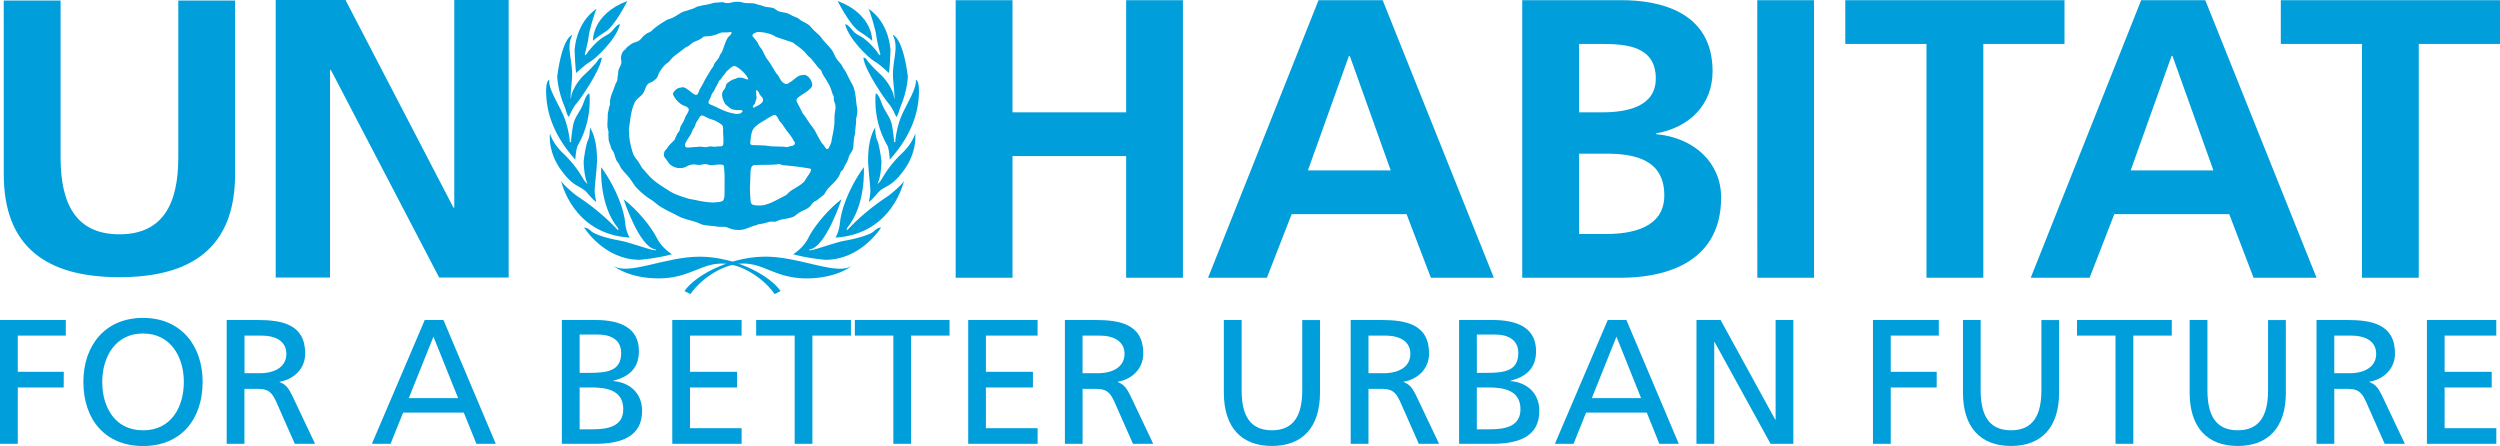 <svg xmlns="http://www.w3.org/2000/svg" width="228.46" height="40.755" viewBox="0 0 60.447 10.783"><g fill="#009eda"><path d="M18.829 3.965c-.04.011-.084.013-.129.015-.115.009-.245.003-.363.008-.039.003-.08-.003-.116.006a.081.081 0 0 0-.034.022.125.125 0 0 0-.029.063c-.017.069-.013.156-.016.23-.002.062-.005.123-.009.184-.002.099.004.198.01.29.003.048.002.115.033.15.036.04.169.035.23.035.012-.005.03-.005.043-.005a5.76 5.76 0 0 0 .028-.005l.08-.024c.051-.016.102-.039.15-.062.072-.035.142-.072.213-.109l.093-.05.052-.052c.026-.027.06-.049.09-.07.093-.058.191-.107.273-.184.043-.043.066-.103.103-.15.02-.027.086-.127.082-.156-.002-.015-.014-.021-.029-.025a6.759 6.759 0 0 0-.653-.082c-.038-.004-.06-.028-.102-.029m-1.857-1.174a.104.104 0 0 0-.037.017c-.018.016-.028.039-.04.058-.02.034-.042.067-.064.101l-.036.101c-.013.026-.03.043-.042.067-.018.033-.029.071-.047.105-.034.062-.08.12-.113.184-.01.02-.023.04-.027.062-.012.057.01.082.069.082.015-.002.03-.002.046-.002a.327.327 0 0 1 .05-.005l.034-.003.019-.003h.041a.622.622 0 0 1 .056-.004c.053-.016.127.007.185.007a.134.134 0 0 1 .03-.004l.04-.01c.033-.013.1.005.14.005l.031-.004.015-.002.03-.002.08-.004.016-.001a.333.333 0 0 1 .027-.015c.021-.025.016-.119.016-.156 0-.06-.007-.125-.008-.185 0-.043.006-.094-.008-.13-.01-.026-.043-.048-.065-.064a.963.963 0 0 0-.13-.074c-.051-.017-.1-.033-.15-.052-.053-.021-.098-.06-.158-.069m1.746-.014c-.069.028-.134.07-.198.111-.116.072-.254.137-.323.26a.737.737 0 0 0-.047.213c-.002.028-.019.112 0 .13l.016.01c.026.012.06.008.092.009l.219.007c.059.004.114.016.174.021l.28.008.106.012v-.003c.035-.008.07-.025.108-.025l.017-.004c.026-.014.061-.031.058-.067-.003-.027-.026-.05-.037-.071-.048-.09-.103-.155-.166-.234l-.102-.15c-.02-.028-.046-.053-.07-.08l-.022-.045a.425.425 0 0 0-.057-.085c-.012-.015-.026-.016-.048-.017m-.435-.6c-.006.048.003.1.006.148.002.014.006.031.003.048l-.04.133c-.013.024-.041.039-.048.07-.004.018.013.025.03.025.066-.04.255-.108.21-.217-.015-.04-.051-.063-.073-.1-.022-.035-.037-.096-.088-.107m-.536-.582c-.057.02-.092.053-.138.096l-.045.04-.04.058-.052.06c-.014.021-.027.043-.042.064l-.046.044-.024.059c-.04.063-.07.128-.104.195-.012.02-.032.035-.043.057-.012.031-.022.064-.035.096-.013.03-.058.089-.046.124.01.035.095.058.127.073.155.073.304.155.482.182.026.004.045.014.072.014.008-.001.013-.001.019-.003.004 0 .01 0 .015-.002l.028-.005a.243.243 0 0 1 .025-.004c.022-.015.055-.033.055-.065-.04-.028-.088-.014-.138-.016-.119-.009-.153-.035-.235-.106-.017-.014-.034-.027-.049-.042l-.022-.044c-.034-.073-.072-.163-.039-.248.014-.037.044-.06.061-.093.015-.032.015-.072.035-.1a.54.54 0 0 1 .167-.111l.057-.017c.017-.007.029-.018.05-.022a.337.337 0 0 1 .148.015c.03.01.066.028.1.028v-.004h.002c-.011-.09-.247-.32-.345-.323m-.098-.82c-.066.017-.15 0-.218.015-.027.01-.054.02-.082.033a.84.84 0 0 1-.18.048l-.103.008-.045.002c-.014.01-.027.022-.04.033a.478.478 0 0 1-.07.043c-.055.03-.117.044-.169.079-.03.025-.065.05-.095.077-.022.015-.049.019-.07.032l-.101.08c-.068.052-.137.099-.2.154-.044.04-.073.085-.113.123l-.042.031a.543.543 0 0 0-.09.088.869.869 0 0 0-.102.157c-.02.042-.026.084-.06.121a.478.478 0 0 1-.125.09c-.025.013-.053.017-.075.039-.06.057-.072.16-.12.228-.047.07-.13.117-.18.184a.304.304 0 0 0-.038.074c-.06.14-.083.297-.103.455a6.034 6.034 0 0 0-.023.17l.006.072c0 .109.017.204.04.302.019.076.036.153.065.223.031.073.086.122.127.188.031.047.054.096.087.143.018.024.042.043.06.066.052.062.102.12.163.178.1.094.213.167.326.239.078.05.155.103.238.138.11.047.23.085.347.12l.165.031c.148.033.293.057.46.057.021-.01.064-.01.09-.01l.014-.002.028-.006c.03-.016.059-.011.074-.047l.022-.081c.002-.125.002-.249.003-.376 0-.085-.001-.167-.008-.248-.002-.039-.002-.08-.011-.117a.048.048 0 0 0-.017-.02c-.032-.023-.22-.001-.268.003l-.065-.003c-.026-.006-.05-.017-.08-.02-.058-.007-.108.019-.16.02-.049.002-.094-.017-.145-.013a.35.35 0 0 0-.105.02c-.043.016-.075.042-.121.055a.369.369 0 0 1-.335-.072c-.036-.032-.061-.075-.087-.112-.019-.025-.036-.05-.056-.073a.193.193 0 0 1 .009-.138c.01-.022.028-.033.044-.052.025-.033.044-.067.072-.099.04-.04.081-.08.121-.122l.068-.149c.014-.027.043-.05.054-.078.013-.03.013-.066.026-.096.02-.047.055-.089.076-.136.017-.038.033-.077.047-.116.025-.042.056-.083.07-.131a.064.064 0 0 0-.002-.053.105.105 0 0 0-.034-.035c-.037-.024-.084-.033-.121-.056a.54.54 0 0 1-.201-.213c-.009-.016-.02-.034-.02-.051.004-.03.027-.054.045-.075.031-.036.089-.075.137-.075a.4.4 0 0 0 .025-.006c.126-.039.305.236.38.171.03-.026.039-.08.056-.114l.09-.159c.019-.038.038-.076.058-.112.044-.076.09-.15.135-.225l.042-.055c.017-.025.023-.06.04-.089.035-.05.08-.093.107-.147.008-.02.017-.04.023-.06.009-.01.017-.023.027-.035a.597.597 0 0 0 .038-.076l.053-.15c.016-.046.036-.088.058-.13.021-.047.08-.077.1-.122.015-.03-.01-.035-.036-.035m.668-.002c-.036.01-.128.042-.126.087l.004.013.105.129c.03.04.045.087.071.128.019.026.04.05.059.08.03.06.06.122.093.183.033.053.076.102.109.154l.13.216c.017.024.038.04.052.061.04.062.065.141.134.184.018.01.045.026.069.023.028-.002.05-.02.071-.035l.046-.027c.061-.046.167-.15.245-.15l.025-.004c.125-.041.257.161.23.264-.005.026-.031.052-.051.071-.077.075-.164.117-.247.177-.024.02-.056.039-.07.067-.008.012-.008.03-.006.045.007.037.034.075.05.108.034.066.068.13.1.196.022.028.045.056.064.084l.098.149.092.125c.079.114.129.244.207.358l.045.05.042.066c.013.015.035.037.058.027.017-.007.026-.032.034-.047l.045-.098c.01-.048.019-.098.027-.148.027-.106.04-.214.054-.326 0-.063 0-.127.002-.19.006-.072.024-.14.023-.214-.002-.055-.019-.095-.036-.14-.01-.03 0-.07-.007-.103-.005-.025-.02-.042-.028-.064-.021-.058-.035-.116-.06-.171-.05-.11-.12-.207-.18-.31l-.022-.05-.012-.038a1.417 1.417 0 0 0-.035-.032l-.057-.062c-.045-.058-.09-.116-.136-.172-.029-.036-.067-.061-.098-.094l-.068-.08a1.483 1.483 0 0 0-.206-.17c-.029-.02-.057-.043-.085-.065L18.77.895c-.018-.006-.034-.02-.05-.03a.937.937 0 0 1-.056-.027.992.992 0 0 0-.346-.065m-.544-.73h.105c.05.008.095.026.146.03.076.006.162 0 .231.015l.059.02c.032.009.063.015.094.023l.066.025c.07.02.151.016.22.039.05.016.084.059.135.078.073.028.164.027.237.059.03.016.062.034.093.049.04.018.082.035.123.052.034.02.063.049.097.069.057.033.115.058.17.097.05.037.082.09.127.132l.136.125c.042.049.076.098.12.148.065.073.135.141.19.22.04.058.056.123.094.18.036.058.088.108.128.162.016.024.026.05.04.073.021.034.047.067.067.102l.099.198c.03.06.07.118.093.185.04.124.05.257.064.394.006.052.023.102.022.159a.748.748 0 0 1-.019.146l-.014.061c.002.025.002.051.003.076a10.92 10.92 0 0 0-.022.2l-.002.076c-.003.015-.009.028-.013.042a.747.747 0 0 0-.017.096c-.01.075-.004.158-.024.228-.02.064-.065.11-.09.168l-.042.12c-.014.038-.038.07-.06.106l-.04.091a.108.108 0 0 1-.031.037l-.031.027-.02.06a.587.587 0 0 1-.063.108c-.055.08-.143.15-.21.225a.658.658 0 0 0-.071.095c-.013.022-.025.042-.036.064a9.892 9.892 0 0 0-.177.14l-.07.036c-.048.038-.071.09-.116.129-.073.062-.167.085-.246.136-.049.03-.092.077-.144.1-.09.038-.2.044-.297.068l-.075.026c-.016.008-.033.014-.05.021-.037.006-.075-.003-.114 0-.052.004-.098.024-.146.036-.03.006-.062.014-.091.018l-.062.008a.705.705 0 0 0-.05.023c-.026.01-.055.011-.08.021-.104.037-.214.093-.332.096a.605.605 0 0 1-.218-.033c-.047-.016-.09-.04-.143-.045h-.154l-.054-.011c-.112-.013-.218-.016-.321-.039-.03-.008-.056-.022-.082-.034a1.24 1.24 0 0 0-.123-.044c-.103-.032-.211-.057-.31-.095-.056-.023-.108-.055-.163-.082-.124-.061-.246-.12-.364-.196-.06-.04-.114-.091-.174-.134l-.093-.06a1.893 1.893 0 0 1-.278-.238c-.08-.082-.127-.184-.2-.27-.062-.072-.129-.14-.184-.215-.023-.034-.034-.072-.055-.107-.018-.028-.041-.051-.057-.082-.03-.062-.042-.134-.07-.198-.016-.033-.04-.058-.056-.09a.931.931 0 0 1-.017-.061c-.016-.05-.039-.097-.046-.15l-.006-.12.003-.064c-.003-.043-.022-.083-.025-.13-.005-.055.002-.11.003-.164.002-.048.004-.095.004-.142l.034-.171.02-.052v-.085a.661.661 0 0 1 .024-.12c.021-.072.054-.14.079-.211.01-.03.02-.061.032-.092.01-.024.028-.043.037-.07.01-.037.011-.08.015-.12.003-.014.007-.028.008-.043a.666.666 0 0 0 .005-.07c.012-.065.051-.12.07-.18.014-.042-.001-.078-.003-.118a.3.3 0 0 1 .046-.177c.017-.024.042-.04.063-.06l.028-.04.05-.038c.033-.026.06-.048.097-.066.058-.026.126-.035.175-.08.036-.034.06-.074.1-.106a.553.553 0 0 1 .086-.06c.023-.01.045-.022.07-.032l.108-.095c.074-.057.15-.108.231-.156.027-.016.057-.045.09-.045.04-.02.084-.03.125-.052.076-.04.145-.093.224-.13.03-.013.063-.02.096-.03.052-.017.101-.034.154-.05.052-.02.098-.06.16-.06a.153.153 0 0 1 .055-.014.186.186 0 0 1 .063-.011.077.077 0 0 1 .022-.004c.013-.004.027-.006.041-.009l.032-.007.023-.005.09-.024a.121.121 0 0 1 .047-.008c.014-.004.028-.004.043-.004.013-.001.025-.001.036-.003.008 0 .016 0 .022-.002.016 0 .03-.002.046-.003l.017-.002c.02-.006.063.017.086.02l.07.002c.006-.001.012-.001.017-.003.01 0 .02-.003.03-.005l.024-.004A.161.161 0 0 1 17.75.05a.059.059 0 0 1 .015-.003c.004 0 .005-.003.009-.005M16.55 7.038c.28-.401 1.125-.832 1.96-.832.831 0 1.732.466 2.091.219 0 0-.365.306-1.1.306-.737 0-1.016-.359-1.528-.359-.51 0-1.052.4-1.277.738zM19.178 6.147s.242-.141.371-.402c.127-.258.462-.672.796-.925 0 0-.377 1.156-.766 1.21 0 0-.06.035.049.016.11-.017.608-.194.785-.224.176-.029.608-.124.724-.237.097-.094.165-.081.165-.081s-.481.778-1.346.778c0 0-.426-.035-.778-.135"/><path d="M20.2 5.745s.09-.134.11-.365c.017-.23.163-.76.576-1.338 0 0 .061.913-.407 1.474 0 0-.03.083.031.023.06-.058.359-.406.998-.825 0 0 .334-.266.352-.354 0 0-.262 1.298-1.66 1.385"/><path d="M21.008 4.878s.036-.147.036-.27c0-.124-.054-.55-.054-.738 0-.19.018-.543.171-.786 0 0 0 .214.05.309.047.094.101.47.101.52 0 .046-.01.364-.097.535 0 0 .061-.034.128-.159a2.72 2.72 0 0 1 .48-.596c.25-.242.305-.466.305-.466s.06.424-.262.873c-.322.448-.457.37-.632.554 0 0-.202.236-.226.224"/><path d="M21.513 3.86s-.012-.261-.06-.344a2.176 2.176 0 0 1-.28-1.25s.048-.041.139.212c.09.254.218.33.261.584.043.254.043.36.043.36s.031.036.031.006c0-.029.03-.372.176-.685.146-.313.34-.608.322-.814 0 0 .086.006.073.341-.012.338-.103.922-.705 1.59"/><path d="M21.67 2.825s-.102-.236-.176-.312c-.072-.076-.578-.79-.619-1.116 0 0 .041-.022.09.06.05.083.293.319.337.354.04.036.296.301.321.583 0 0 .023.03-.025-.441-.049-.472.158-.779-.012-1.11 0 0 .237.036.365 1.004 0 0-.006.341-.188.76 0 .001-.062.218-.092.218"/><path d="M21.489 1.764s-.188-.189-.34-.277c-.152-.09-.627-.543-.713-.897 0 0 .032-.04.184.152.115.148.237.077.584.503 0 0 .048.094.072.088.025-.006-.012-.1-.012-.1s-.068-.265-.074-.36c-.006-.094-.146-.596-.193-.66 0 0 .468.259.534.99 0 0-.017.531-.042.56"/><path d="M21.088.986s.03-.638-.835-.962c0 0 .299.595.525.736.223.143.31.226.31.226M18.874 7.038c-.28-.401-1.127-.832-1.958-.832-.834 0-1.733.466-2.093.219 0 0 .365.306 1.101.306.735 0 1.015-.359 1.527-.359.51 0 1.052.4 1.277.738zM16.247 6.147s-.243-.141-.371-.402c-.128-.258-.462-.672-.797-.925 0 0 .377 1.156.767 1.21 0 0 .06.035-.05.016-.11-.017-.608-.194-.784-.224-.176-.029-.607-.124-.723-.237-.098-.094-.164-.081-.164-.081s.48.778 1.343.778c0 0 .427-.035.779-.135"/><path d="M15.225 5.745s-.091-.134-.11-.365c-.018-.23-.163-.76-.578-1.338 0 0-.06.913.407 1.474 0 0 .031.083-.028.023-.062-.058-.36-.406-.999-.825 0 0-.334-.266-.353-.354 0 0 .263 1.298 1.66 1.385"/><path d="M14.417 4.878s-.038-.147-.038-.27c0-.124.056-.55.056-.738 0-.19-.018-.543-.17-.786 0 0 0 .214-.05.309-.048.094-.103.47-.103.52 0 .046.012.364.097.535 0 0-.06-.034-.128-.159a2.754 2.754 0 0 0-.48-.596c-.25-.242-.303-.466-.303-.466s-.062.424.26.873c.323.448.457.37.632.554 0 0 .201.236.227.224"/><path d="M13.911 3.86s.013-.261.06-.344a2.19 2.19 0 0 0 .281-1.25s-.05-.041-.14.212c-.091.254-.22.33-.261.584-.042.254-.042.36-.042.36s-.032.036-.032.006c0-.029-.03-.372-.176-.685-.146-.313-.341-.608-.321-.814 0 0-.087.006-.074.341.012.338.103.922.705 1.59"/><path d="M13.754 2.825s.103-.236.175-.312c.074-.076.579-.79.622-1.116 0 0-.043-.022-.093.06-.047.083-.292.319-.333.354-.044.036-.3.301-.322.583 0 0-.026.03.023-.441.049-.472-.158-.779.012-1.11 0 0-.237.036-.365 1.004 0 0 .006.341.19.76 0 .001.06.218.09.218"/><path d="M13.935 1.764s.19-.189.342-.277c.15-.09.626-.543.711-.897 0 0-.03-.04-.183.152-.115.148-.237.077-.583.503 0 0-.05.094-.073.088-.024-.006.012-.1.012-.1s.067-.265.073-.36c.006-.094.146-.596.194-.66 0 0-.468.259-.535.99 0 0 .018.531.042.56"/><path d="M14.337.986s-.031-.638.832-.962c0 0-.297.595-.521.736-.227.143-.311.226-.311.226M.09.012h1.375v3.797c0 1.122.373 1.856 1.422 1.856 1.05 0 1.424-.734 1.424-1.856V.012h1.373v4.202c0 1.762-1.04 2.488-2.797 2.488-1.756 0-2.796-.726-2.796-2.488zM6.666 0h1.688l2.61 5.02h.02V0h1.315v6.71h-1.68L8 1.691h-.02v5.02H6.666zM23.107.004h1.374v2.712h2.748V.004h1.373v6.711h-1.373V3.773h-2.748v2.942h-1.374zM32.636 1.35h-.02l-.992 2.77h2.002zM31.881.004h1.55l2.688 6.711h-1.522l-.588-1.538h-2.778l-.599 1.538H29.21zM38.18 5.658h.647c.639 0 1.414-.154 1.414-.933 0-.874-.726-1.01-1.414-1.01h-.647zm0-2.942h.56c.578 0 1.295-.126 1.295-.817 0-.78-.698-.837-1.325-.837h-.53v1.654zM36.806.004h2.395c.883 0 2.207.25 2.207 1.72 0 .8-.55 1.356-1.363 1.5v.02c.932.086 1.57.703 1.57 1.529 0 1.693-1.55 1.942-2.414 1.942h-2.395V.005zM42.489.004h1.372v6.711H42.49zM46.58 1.062h-1.963V.004h5.3v1.058h-1.963v5.653H46.58zM52.527 1.35h-.02l-.99 2.77h2.001zM51.771.004h1.55l2.69 6.711h-1.522L53.9 5.177h-2.778l-.598 1.538h-1.423zM57.11 1.062h-1.963V.004h5.3v1.058h-1.964v5.653H57.11zM1.54 9.368H.43v1.363H0V7.737h1.591v.378H.43v.874h1.112zM3.458 10.405c.69 0 .987-.575.987-1.171 0-.61-.326-1.175-.987-1.17-.66-.005-.986.56-.986 1.17 0 .596.295 1.17.986 1.17m0-2.718c.91 0 1.441.66 1.441 1.548 0 .91-.527 1.55-1.441 1.55s-1.442-.64-1.442-1.55c0-.889.533-1.548 1.442-1.548M5.912 9.024h.364c.408 0 .648-.18.648-.468 0-.27-.206-.441-.6-.441h-.412zm-.43-1.287h.734c.592 0 1.163.095 1.163.81 0 .367-.27.623-.619.683v.008c.133.052.198.116.293.3l.565 1.193h-.49L6.67 9.694c-.132-.292-.274-.292-.501-.292H5.91v1.329h-.429V7.737zM10.48 8.14l-.596 1.486h1.193zm-.21-.403h.452l1.265 2.994h-.468l-.305-.755H9.747l-.304.755h-.451zM14.015 10.38h.322c.386 0 .733-.082.733-.485 0-.464-.407-.527-.776-.527h-.279zm0-1.365h.236c.416 0 .768-.038.768-.48 0-.355-.304-.446-.554-.446h-.45zm-.43-1.278h.812c.622 0 1.051.202 1.051.754 0 .413-.24.619-.617.713v.01c.406.034.694.3.694.72 0 .642-.533.797-1.14.797h-.8V7.737zM16.255 7.737h1.676v.378h-1.248v.874h1.139v.379h-1.139v.986h1.248v.377h-1.676zM19.214 8.115h-.931v-.378h2.292v.378h-.932v2.616h-.429zM21.6 8.115h-.931v-.378h2.29v.378h-.931v2.616H21.6zM23.41 7.737h1.678v.378h-1.25v.874h1.137v.379h-1.137v.986h1.25v.377H23.41zM26.175 9.024h.365c.408 0 .65-.18.65-.468 0-.27-.208-.441-.602-.441h-.413zm-.427-1.287h.733c.592 0 1.162.095 1.162.81 0 .367-.27.623-.617.683v.008c.133.052.197.116.292.3l.566 1.193h-.49l-.458-1.037c-.133-.292-.276-.292-.502-.292h-.258v1.329h-.428V7.737zM31.916 9.492c0 .84-.424 1.291-1.163 1.291-.737 0-1.162-.451-1.162-1.29V7.737h.43v1.698c0 .574.179.969.732.969.554 0 .734-.395.734-.97V7.739h.43zM33.088 9.024h.363c.409 0 .65-.18.65-.468 0-.27-.208-.441-.602-.441h-.411zm-.43-1.287h.735c.59 0 1.16.095 1.16.81 0 .367-.27.623-.616.683v.008c.133.052.197.116.291.3l.567 1.193h-.49l-.458-1.037c-.134-.292-.275-.292-.503-.292h-.256v1.329h-.43V7.737zM35.709 10.38h.32c.388 0 .734-.082.734-.485 0-.464-.408-.527-.776-.527h-.279v1.013zm0-1.365h.235c.416 0 .767-.038.767-.48 0-.355-.304-.446-.553-.446h-.45zm-.43-1.278h.811c.621 0 1.05.202 1.05.754 0 .413-.24.619-.616.713v.01c.407.034.695.3.695.72 0 .642-.532.797-1.142.797h-.798zM39.084 8.14l-.596 1.486h1.192zm-.21-.403h.45l1.267 2.994h-.47l-.304-.755H38.35l-.304.755h-.45zM41.019 7.737h.583l1.322 2.411h.008V7.737h.429v2.994h-.55l-1.355-2.463h-.008v2.463h-.43zM46.827 9.368h-1.111v1.363h-.43V7.737h1.592v.378h-1.162v.874h1.111zM49.786 9.492c0 .84-.424 1.291-1.161 1.291-.738 0-1.163-.451-1.163-1.29V7.737h.428v1.698c0 .574.18.969.734.969.553 0 .735-.395.735-.97V7.739h.427v1.754zM51.15 8.115h-.93v-.378h2.291v.378h-.93v2.616h-.43zM55.27 9.492c0 .84-.425 1.291-1.164 1.291-.738 0-1.163-.451-1.163-1.29V7.737h.43v1.698c0 .574.18.969.733.969.553 0 .733-.395.733-.97V7.739h.43v1.754zM56.44 9.024h.365c.407 0 .648-.18.648-.468 0-.27-.207-.441-.601-.441h-.412zm-.429-1.287h.734c.592 0 1.163.095 1.163.81 0 .367-.27.623-.618.683v.008c.133.052.197.116.291.3l.566 1.193h-.488l-.46-1.037c-.132-.292-.273-.292-.501-.292h-.258v1.329h-.429zM58.68 7.737h1.677v.378h-1.249v.874h1.138v.379h-1.138v.986h1.25v.377H58.68z"/></g></svg>